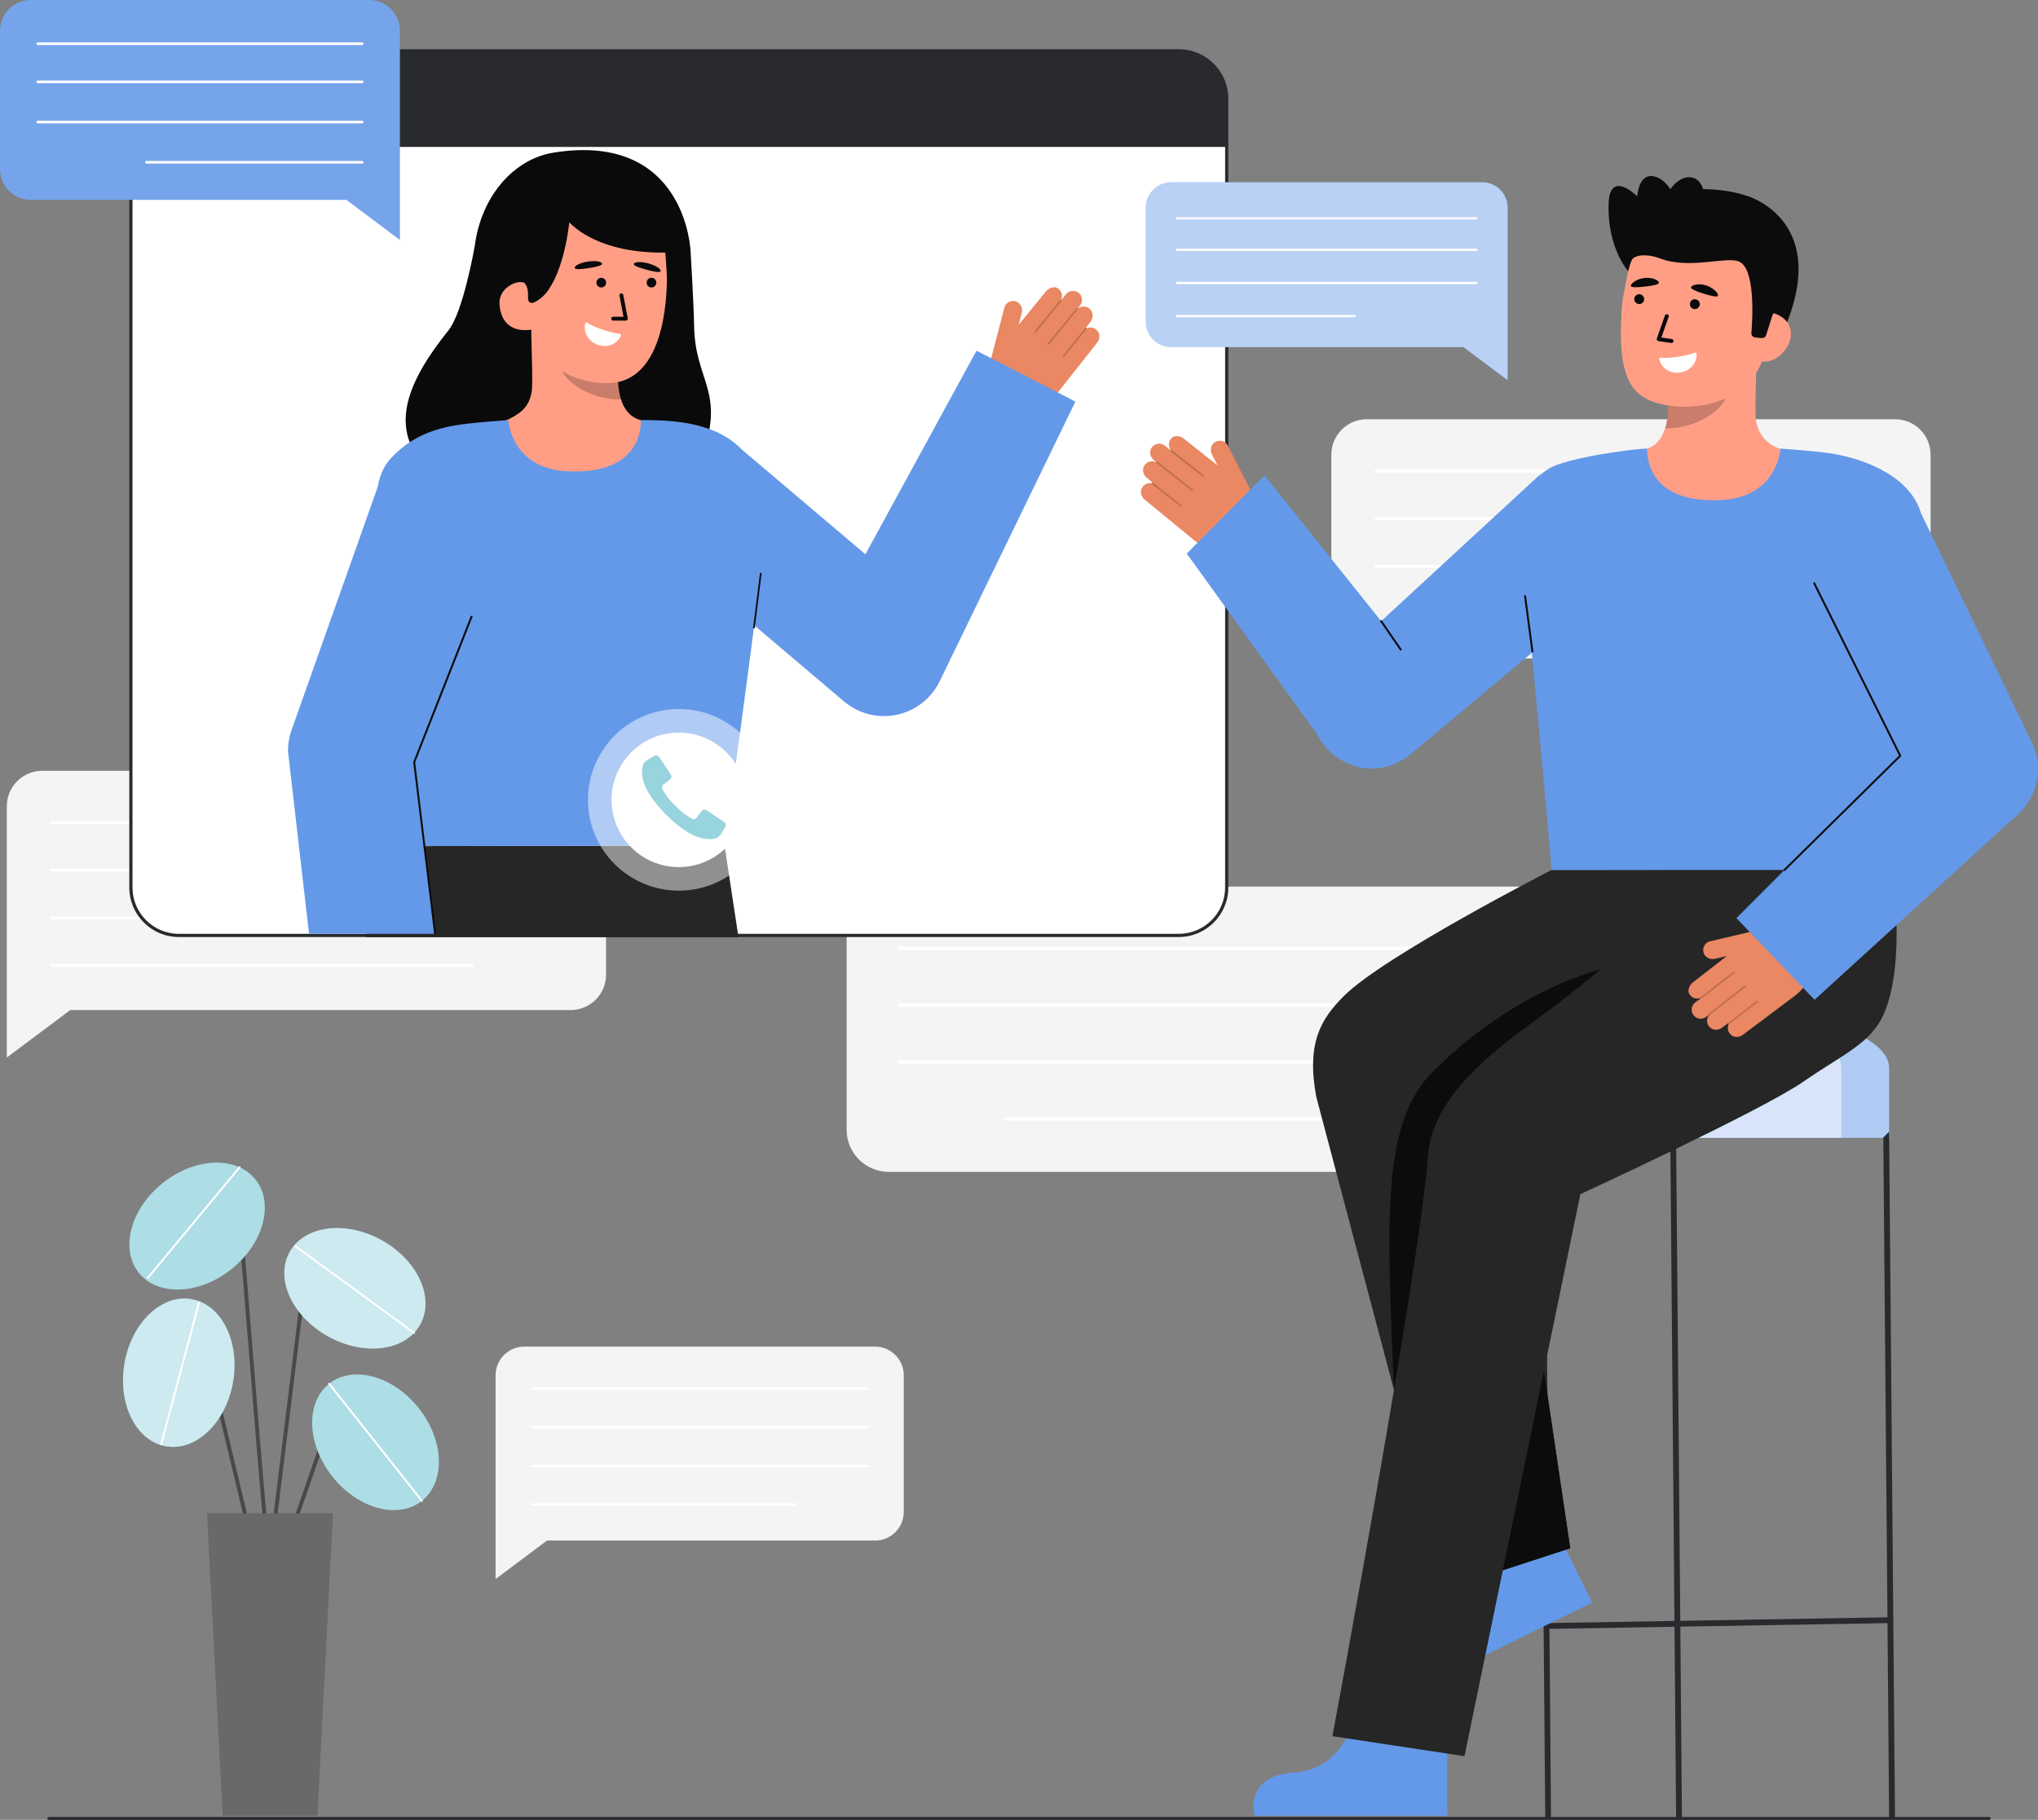 <svg id="Layer_2" data-name="Layer 2" xmlns="http://www.w3.org/2000/svg" viewBox="0 0 1050.734 938.434" style="width: 100%; height: 100%;">
  <rect x="0" y="0" width="1050.734" height="938.434" fill="#808080" stroke="none"/>
  <g id="Layer_2-2" data-name="Layer 2">
    <g>
      <g>
        <path d="m139.213,805.068c-.256,0-.512-.098-.707-.293-1.409-1.409-3.706-27.259-9.892-104.223-2.531-31.492-4.922-61.238-6.667-79.315-.125-1.291-.625-1.441-.79-1.491-2.388-.721-9.652,5.007-13.707,10.022-.347.429-.977.497-1.407.149-.429-.348-.496-.977-.149-1.407,2.682-3.316,11.422-12.009,15.838-10.68.891.268,1.996,1.042,2.206,3.214,1.746,18.093,4.137,47.847,6.669,79.347,3.759,46.77,8.018,99.756,9.417,103.093.282.391.247.939-.105,1.291-.195.195-.451.293-.707.293Z" fill="#494949"></path>
        <ellipse cx="101.617" cy="632.255" rx="38.507" ry="28.398" transform="translate(-373.111 202.481) rotate(-38.715)" fill="#98D4DE"></ellipse>
        <ellipse cx="101.617" cy="632.255" rx="38.507" ry="28.398" transform="translate(-373.111 202.481) rotate(-38.715)" fill="#fff" opacity=".2"></ellipse>
        <path d="m76.223,659.447c-.112,0-.225-.038-.319-.115-.212-.176-.242-.491-.065-.704l47.291-57.029c.176-.211.491-.242.704-.065.212.176.242.491.065.704l-47.291,57.029c-.099.119-.241.181-.385.181Z" fill="#fff"></path>
        <path d="m149.528,792.843c-.109,0-.22-.018-.329-.056-.521-.181-.797-.751-.616-1.273l17.764-51.087c1.066-3.065,3.586-5.351,6.741-6.112,3.156-.763,6.44.122,8.788,2.364l9.391,8.971c.399.381.414,1.015.032,1.414-.382.399-1.015.413-1.414.032l-9.391-8.971c-1.853-1.77-4.445-2.469-6.937-1.867-2.49.601-4.479,2.405-5.321,4.825l-17.764,51.087c-.144.413-.53.672-.944.672Z" fill="#494949"></path>
        <ellipse cx="193.607" cy="743.737" rx="28.398" ry="38.507" transform="translate(-419.795 280.74) rotate(-38.363)" fill="#98D4DE"></ellipse>
        <path d="m131.143,801.811c-.452,0-.862-.309-.972-.768l-29.811-124.645c-.422-1.767-1.729-3.079-3.494-3.51-1.765-.429-3.53.133-4.718,1.506l-9.189,10.619c-.361.417-.994.463-1.411.102-.417-.361-.463-.993-.102-1.411l9.189-10.619c1.665-1.924,4.233-2.744,6.705-2.141,2.471.603,4.374,2.514,4.965,4.988l29.811,124.645c.128.537-.203,1.077-.74,1.205-.078.019-.156.027-.233.027Z" fill="#494949"></path>
        <ellipse cx="92.161" cy="707.864" rx="38.507" ry="28.398" transform="translate(-621.055 678.063) rotate(-80.189)" fill="#98D4DE"></ellipse>
        <path d="m139.215,805.068c-.041,0-.082-.002-.124-.007-.548-.068-.938-.567-.871-1.115l19.036-154.558c.43-3.486,2.78-6.296,6.135-7.335,3.354-1.039,6.883-.049,9.207,2.583l21.758,24.643c.366.414.326,1.046-.088,1.412-.414.366-1.046.326-1.411-.087l-21.758-24.643c-1.797-2.035-4.522-2.799-7.116-1.997-2.593.803-4.41,2.975-4.741,5.669l-19.036,154.558c-.062.507-.494.878-.991.878Z" fill="#494949"></path>
        <ellipse cx="182.976" cy="664.336" rx="28.398" ry="38.507" transform="translate(-486.918 502.89) rotate(-61.051)" fill="#98D4DE"></ellipse>
        <ellipse cx="193.607" cy="743.737" rx="28.398" ry="38.507" transform="translate(-419.795 280.74) rotate(-38.363)" fill="#fff" opacity=".2"></ellipse>
        <ellipse cx="92.161" cy="707.864" rx="38.507" ry="28.398" transform="translate(-621.055 678.063) rotate(-80.189)" fill="#fff" opacity=".5"></ellipse>
        <ellipse cx="182.976" cy="664.336" rx="28.398" ry="38.507" transform="translate(-486.918 502.89) rotate(-61.051)" fill="#fff" opacity=".5"></ellipse>
        <polygon points="163.561 936.21 114.865 936.21 106.795 780.406 171.63 780.406 163.561 936.21" fill="#292a2e"></polygon>
        <polygon points="163.561 936.21 114.865 936.21 106.795 780.406 171.63 780.406 163.561 936.21" fill="#fff" opacity=".3"></polygon>
        <path d="m217.507,774.43c-.148,0-.294-.065-.393-.189l-47.799-60.386c-.171-.217-.135-.531.082-.703.218-.172.532-.134.703.082l47.799,60.386c.171.217.135.531-.082.703-.092.073-.202.108-.31.108Z" fill="#fff"></path>
        <path d="m213.493,687.813c-.102,0-.206-.031-.294-.096l-61.167-44.663c-.223-.163-.272-.476-.109-.699.163-.223.476-.272.699-.109l61.167,44.663c.223.163.272.476.109.699-.098.134-.25.205-.404.205Z" fill="#fff"></path>
        <path d="m83.118,745.161c-.043,0-.086-.005-.129-.017-.267-.071-.425-.345-.354-.612l19.472-72.953c.071-.267.35-.424.612-.354.267.071.425.345.354.612l-19.472,72.953c-.06.224-.262.371-.482.371Z" fill="#fff"></path>
      </g>
      <g>
        <g>
          <path d="m451.152,794.422h-169.143l-26.499,19.848v-105.061c0-8.175,6.627-14.803,14.803-14.803h180.839c8.175,0,14.803,6.627,14.803,14.803v70.41c0,8.175-6.627,14.803-14.803,14.803Z" fill="#f4f4f4"></path>
          <path d="m447.25,716.665h-173.035c-.341,0-.617-.276-.617-.617s.276-.617.617-.617h173.035c.341,0,.617.276.617.617s-.276.617-.617.617Z" fill="#fff"></path>
          <path d="m447.25,736.583h-173.035c-.341,0-.617-.276-.617-.617s.276-.617.617-.617h173.035c.341,0,.617.276.617.617s-.276.617-.617.617Z" fill="#fff"></path>
          <path d="m447.25,756.5h-173.035c-.341,0-.617-.276-.617-.617s.276-.617.617-.617h173.035c.341,0,.617.276.617.617s-.276.617-.617.617Z" fill="#fff"></path>
          <path d="m410.207,776.418h-135.992c-.341,0-.617-.276-.617-.617s.276-.617.617-.617h135.992c.341,0,.617.276.617.617s-.276.617-.617.617Z" fill="#fff"></path>
        </g>
        <g>
          <path d="m294.21,520.861H36.203l-32.691,24.485v-129.607c0-10.086,8.176-18.261,18.261-18.261h272.436c10.086,0,18.261,8.176,18.261,18.261v86.861c0,10.086-8.176,18.261-18.261,18.261Z" fill="#f4f4f4"></path>
          <path d="m289.396,424.936H26.588c-.421,0-.762-.341-.762-.762s.341-.762.762-.762h262.808c.421,0,.762.341.762.762s-.341.762-.762.762Z" fill="#fff"></path>
          <path d="m289.396,449.507H26.588c-.421,0-.762-.341-.762-.762s.341-.762.762-.762h262.808c.421,0,.762.341.762.762s-.341.762-.762.762Z" fill="#fff"></path>
          <path d="m289.396,474.078H26.588c-.421,0-.762-.341-.762-.762s.341-.762.762-.762h262.808c.421,0,.762.341.762.762s-.341.762-.762.762Z" fill="#fff"></path>
          <path d="m243.698,498.65H26.588c-.421,0-.762-.341-.762-.762s.341-.762.762-.762h217.111c.421,0,.762.341.762.762s-.341.762-.762.762Z" fill="#fff"></path>
        </g>
        <g>
          <path d="m458.269,604.303h307.617s38.976,29.193,38.976,29.193v-154.528c0-12.025-9.748-21.773-21.773-21.773h-324.821c-12.025,0-21.773,9.748-21.773,21.773v103.563c0,12.025,9.748,21.773,21.773,21.773Z" fill="#f4f4f4"></path>
          <path d="m464.009,489.934h313.341c.502,0,.908-.407.908-.908,0-.502-.406-.908-.908-.908h-313.341c-.502,0-.908.407-.908.908s.406.908.908.908Z" fill="#fff"></path>
          <path d="m464.009,519.23h313.341c.502,0,.908-.407.908-.908s-.406-.908-.908-.908h-313.341c-.502,0-.908.407-.908.908,0,.502.406.908.908.908Z" fill="#fff"></path>
          <path d="m464.009,548.526h313.341c.502,0,.908-.407.908-.908,0-.502-.406-.908-.908-.908h-313.341c-.502,0-.908.407-.908.908s.406.908.908.908Z" fill="#fff"></path>
          <path d="m518.493,577.822h258.857c.502,0,.908-.407.908-.908s-.406-.908-.908-.908h-258.857c-.502,0-.908.407-.908.908s.406.908.908.908Z" fill="#fff"></path>
        </g>
        <g>
          <path d="m704.659,339.578h258.007s32.691,24.485,32.691,24.485v-129.607c0-10.086-8.176-18.261-18.261-18.261h-272.436c-10.086,0-18.261,8.176-18.261,18.261v86.861c0,10.086,8.176,18.261,18.261,18.261Z" fill="#f4f4f4"></path>
          <path d="m709.472,243.653h262.808c.421,0,.762-.341.762-.762s-.341-.762-.762-.762h-262.808c-.421,0-.762.341-.762.762s.341.762.762.762Z" fill="#fff"></path>
          <path d="m709.472,268.224h262.808c.421,0,.762-.341.762-.762s-.341-.762-.762-.762h-262.808c-.421,0-.762.341-.762.762s.341.762.762.762Z" fill="#fff"></path>
          <path d="m709.472,292.795h262.808c.421,0,.762-.341.762-.762,0-.421-.341-.762-.762-.762h-262.808c-.421,0-.762.341-.762.762s.341.762.762.762Z" fill="#fff"></path>
          <path d="m755.17,317.367h217.111c.421,0,.762-.341.762-.762s-.341-.762-.762-.762h-217.111c-.421,0-.762.341-.762.762s.341.762.762.762Z" fill="#fff"></path>
        </g>
      </g>
      <g>
        <g>
          <rect x="67.491" y="26.202" width="564.97" height="456.164" rx="24.703" ry="24.703" transform="translate(699.952 508.567) rotate(-180)" fill="#fff"></rect>
          <path d="m66.667,457.662V50.905c0-14.075,11.451-25.527,25.527-25.527h515.564c14.075,0,25.527,11.451,25.527,25.527v406.758c0,14.075-11.451,25.527-25.527,25.527H92.194c-14.076,0-25.527-11.451-25.527-25.527ZM92.194,27.025c-13.167,0-23.88,10.712-23.88,23.88v406.758c0,13.167,10.713,23.88,23.88,23.88h515.564c13.167,0,23.88-10.712,23.88-23.88V50.905c0-13.167-10.712-23.88-23.88-23.88H92.194Z" fill="#292a2e"></path>
        </g>
        <path d="m67.491,50.902v24.858s564.967,0,564.967,0v-24.858c0-13.643-11.06-24.703-24.703-24.703H92.194c-13.643,0-24.703,11.06-24.703,24.703Z" fill="#292a2e"></path>
      </g>
      <g>
        <path d="m603.878,178.991h150.661s22.751,17.04,22.751,17.04v-88.924c0-7.236-5.866-13.103-13.103-13.103h-160.309c-7.236,0-13.103,5.866-13.103,13.103v58.782c0,7.236,5.866,13.103,13.103,13.103Z" fill="#6499E9"></path>
        <path d="m603.878,178.991h150.661s22.751,17.04,22.751,17.04v-88.924c0-7.236-5.866-13.103-13.103-13.103h-160.309c-7.236,0-13.103,5.866-13.103,13.103v58.782c0,7.236,5.866,13.103,13.103,13.103Z" fill="#fff" opacity=".11"></path>
        <path d="m603.878,178.991h150.661s22.751,17.04,22.751,17.04v-88.924c0-7.236-5.866-13.103-13.103-13.103h-160.309c-7.236,0-13.103,5.866-13.103,13.103v58.782c0,7.236,5.866,13.103,13.103,13.103Z" fill="#fff" opacity=".49"></path>
        <path d="m606.834,129.374h154.397c.315,0,.57-.255.57-.57s-.255-.57-.57-.57h-154.397c-.315,0-.57.255-.57.57s.255.57.57.57Z" fill="#fff"></path>
        <path d="m606.834,113.153h154.397c.315,0,.57-.255.57-.57,0-.315-.255-.57-.57-.57h-154.397c-.315,0-.57.255-.57.57,0,.315.255.57.57.57Z" fill="#fff"></path>
        <path d="m606.834,146.474h154.397c.315,0,.57-.255.57-.57,0-.315-.255-.57-.57-.57h-154.397c-.315,0-.57.255-.57.57,0,.315.255.57.57.57Z" fill="#fff"></path>
        <path d="m606.834,163.574h91.696c.315,0,.57-.255.57-.57s-.255-.57-.57-.57h-91.696c-.315,0-.57.255-.57.57s.255.57.57.57Z" fill="#fff"></path>
      </g>
      <g>
        <path d="m15.889,103.061h162.701s27.589,20.664,27.589,20.664V15.889C206.179,7.114,199.065,0,190.29,0H15.889C7.114,0,0,7.114,0,15.889v71.282c0,8.775,7.114,15.889,15.889,15.889Z" fill="#6499E9"></path>
        <path d="m15.889,103.061h162.701s27.589,20.664,27.589,20.664V15.889C206.179,7.114,199.065,0,190.29,0H15.889C7.114,0,0,7.114,0,15.889v71.282c0,8.775,7.114,15.889,15.889,15.889Z" fill="#fff" opacity=".11"></path>
        <path d="m186.705,42.892H19.474c-.382,0-.691-.309-.691-.691s.309-.691.691-.691h167.231c.382,0,.691.309.691.691s-.309.691-.691.691Z" fill="#fff"></path>
        <path d="m186.705,23.222H19.474c-.382,0-.691-.309-.691-.691s.309-.691.691-.691h167.231c.382,0,.691.309.691.691s-.309.691-.691.691Z" fill="#fff"></path>
        <path d="m186.705,63.628H19.474c-.382,0-.691-.309-.691-.691s.309-.691.691-.691h167.231c.382,0,.691.309.691.691,0,.382-.309.691-.691.691Z" fill="#fff"></path>
        <path d="m186.705,84.365h-111.197c-.382,0-.691-.309-.691-.691s.309-.691.691-.691h111.197c.382,0,.691.309.691.691s-.309.691-.691.691Z" fill="#fff"></path>
      </g>
      <g>
        <g>
          <path d="m517.807,158.706c.674-2.585,3.379-4.1,5.957-3.282,2.418.767,3.683,3.447,3.043,5.902l-1.596,6.122,13.905-17.009c1.513-1.918,4.596-3.304,6.636-1.465,1.747,1.378,2.239,3.746,1.327,5.675.022.013.047.02.066.038.015.012.022.029.035.042l2.333-2.958c1.79-2.27,5.258-2.438,7.253-.132,1.483,1.713,1.399,4.293-.004,6.072l-.993,1.259c.024.047.04.098.045.15,1.726-1.383,4.262-1.405,6.018.135,1.907,1.673,1.99,4.635.419,6.627l-2.44,3.094c.13-.036.273-.018.389.073.067.054.105.126.13.202,1.786-.76,3.977-.386,5.411,1.27,1.483,1.713,1.399,4.293-.004,6.072l-20.807,26.377c-5.954,7.549-15.894,10.729-25.124,8.04l-14.528-4.233,12.53-48.07Z" fill="#e98862"></path>
          <g fill="none" opacity=".2">
            <path d="m533.404,171.555c.185.144.452.114.6-.068l13.203-16.192c.151-.185.123-.457-.062-.608-.162-.156-.458-.123-.608.062l-13.203,16.192c-.151.185-.123.457.062.608l.008.006Z" fill="#0c0c0c"></path>
          </g>
          <g fill="none" opacity=".2">
            <path d="m540.385,177.575c.185.144.452.114.6-.068l14.734-18.071c.151-.185.123-.457-.062-.608-.17-.137-.457-.123-.608.062l-14.734,18.071c-.151.185-.123.457.062.608l.008.006Z" fill="#0c0c0c"></path>
          </g>
          <g fill="none" opacity=".2">
            <path d="m547.908,184.138c.185.144.452.114.6-.068l11.753-14.415c.151-.185.123-.457-.062-.608-.19-.149-.457-.123-.608.062l-11.753,14.415c-.151.185-.123.457.062.608l.008.006Z" fill="#0c0c0c"></path>
          </g>
        </g>
        <g>
          <path d="m244.692,127.309s-5.91,33.61-13.413,42.958c-21.6,26.912-29.726,49.085-13.732,68.397,15.993,19.312,131.272,33.6,144.802-4.69,11.391-32.236-3.957-37.721-4.467-65.521-.231-12.579-1.851-39.093-1.851-39.093" fill="#0a0a0a"></path>
          <path id="sk" d="m338.41,218.717c-.201-.026-2.426,36.894-45.316,33.675-29.693-2.224-40.28-33.728-40.96-33.728,3.201-.68,8.592-1.67,10.014-2.429,4.676-2.512,10.461-5.126,11.968-14.206.869-5.233-.605-32.006-.151-37.301l45.579,10.173c-.637,11.183-5.094,37.107,10.529,41.696,2.599.759,5.4,1.457,8.339,2.12Z" fill="#ff9e85"></path>
          <path id="sh" d="m320.181,206.002c-.646-2.061-1.03-3.853-1.371-7.074-.61-5.761-.286-11.057.298-16.453-9.208-1.226-18.048-5.098-25.191-11.036-.846,3.126-5.501,16.783-4.212,19.753,2.436,5.615,13.883,14.81,30.476,14.81Z" fill="#0c0c0c" opacity=".22"></path>
          <path d="m312.189,197.611c-18.048-.442-36.403-9.981-38.289-34.318l-5.558-22.373c-1.887-24.337,9.366-45.057,32.281-46.834h0c22.915-1.776,40.128,7.629,42.014,31.967,0,0,1.283,13.947,1.204,18.608-.298,17.577-4.267,53.622-31.652,52.951Z" fill="#ff9e85"></path>
          <path d="m319.686,172.202c.382.046.599.447.445.799-1.993,4.575-6.967,6.512-11.811,4.835s-7.791-6.33-6.589-11.147c.096-.384.539-.56.87-.342,1.054.697,3.559,2.119,8.478,3.781,4.225,1.428,7.283,1.916,8.607,2.074Z" fill="#fff"></path>
          <path id="e1_eb" d="m340.575,139.859c-.167.764-3.07.363-6.876-.673-3.806-1.036-7.157-2.135-6.908-3.078.314-1.19,3.671-1.311,7.477-.275,3.806,1.036,6.57,2.823,6.307,4.025Z" fill="#0a0a0a"></path>
          <path d="m249.558,146.439l24.505,9.756c15.918-4.489,19.455-41.592,19.455-41.592,0,0,16.524,20.08,62.512,14.758,0,0-2.325-61.562-70.599-50.669-22.015,3.512-39.942,25.346-41.2,54.336-.882,20.316,5.327,13.41,5.327,13.41Z" fill="#0a0a0a"></path>
          <path d="m272.042,170.183c-6.964.54-13.721-2.658-14.505-13.142-.521-6.965,5.586-11.535,12.55-12.075l3.95,4.388,3.992,20.366-5.987.464Z" fill="#ff9e85"></path>
          <g>
            <circle id="e1_eye" cx="335.877" cy="145.748" r="2.5" transform="translate(154.242 463.655) rotate(-83.716)" fill="#0a0a0a"></circle>
            <g id="e1_n">
              <path d="m316.019,165.305c-.503-.055-.892-.483-.889-.999.003-.552.453-.998,1.006-.995l5.325.029-2.082-10.872c-.103-.542.252-1.066.795-1.17.542-.103,1.066.251,1.17.794l2.31,12.066c.056.294-.023.597-.214.827s-.475.362-.775.361l-6.541-.036c-.035,0-.07-.002-.104-.006Z" fill="#0a0a0a"></path>
            </g>
            <path id="e1_eb-2" data-name="e1_eb" d="m310.451,136.016c.157.767-2.658,1.577-6.558,2.175s-7.408.952-7.563-.01c-.196-1.215,2.823-2.687,6.722-3.285,3.899-.598,7.151-.086,7.398,1.12Z" fill="#0a0a0a"></path>
            <circle id="e1_eye-2" data-name="e1_eye" cx="309.997" cy="145.748" r="2.5" transform="translate(131.194 437.93) rotate(-83.716)" fill="#0a0a0a"></circle>
          </g>
          <path d="m261.399,139.235l-1.356,9.447c2.038-1.967,4.805-3.186,7.863-3.213.761-.017,1.505.075,2.225.216,4.138,4.091.195,10.296,3.932,10.51,2.123.122,7.483-4.331,8.977-7.294.947-1.879-3.498-9.977-3.242-12.066" fill="#0a0a0a"></path>
        </g>
        <polygon points="196.424 436.323 188.725 483.256 380.733 483.256 373.556 436.04 196.424 436.323" fill="#262626"></polygon>
        <path id="b_1_b" d="m292.784,243.038c-29.473-1.389-30.713-26.405-30.713-26.405,0,0-14.603.944-24.311,2.257-15.893,2.15-26.378,7.54-34.722,15.883-7.762,7.762-12.487,16.16-7.487,69.775,3.621,38.821.873,131.774.873,131.774l177.132-.284s16.527-119.202,18.014-136.677c2.838-33.361-3.209-61.563-10.136-68.489-14.24-14.24-38.754-14.24-50.996-14.238-.199,0,2.483,28.295-37.654,26.403Z" fill="#6499E9"></path>
        <path d="m503.451,180.829l-57.278,104.993-68.35-57.939-42.03,49.583,98.78,83.733.705.607c1.968,1.649,4.168,3.084,6.583,4.256,15.849,7.689,34.931,1.075,42.621-14.775l69.961-144.199-50.991-26.259Z" fill="#6499E9"></path>
        <path d="m213.542,393.035l10.783,88.508h-64.993s-10.84-94.028-10.84-94.028c-.04-4.03.68-8.03,2.1-11.8l47.07-132.88,61.79,21.01-45.91,129.19Z" fill="#6499E9"></path>
        <polygon points="223.829 481.603 213.031 392.969 213.077 392.851 242.782 317.465 243.713 317.833 214.054 393.1 224.821 481.482 223.829 481.603" fill="#0c0c0c"></polygon>
        <rect x="376.11" y="309.291" width="28.717" height=".865" transform="translate(34.427 658.476) rotate(-82.829)" fill="#0c0c0c"></rect>
      </g>
      <g>
        <path d="m1025.577,938.434H25.157c-.388,0-.702-.314-.702-.702s.314-.702.702-.702h1000.419c.388,0,.702.314.702.702s-.314.702-.702.702Z" fill="#292a2e"></path>
        <g fill="none" opacity=".65">
          <path d="m1025.577,938.434H25.157c-.388,0-.702-.314-.702-.702s.314-.702.702-.702h1000.419c.388,0,.702.314.702.702s-.314.702-.702.702Z" fill="#292a2e"></path>
        </g>
      </g>
      <g>
        <circle cx="349.976" cy="412.451" r="46.83" fill="#fff" opacity=".49"></circle>
        <circle cx="349.976" cy="412.451" r="34.68" fill="#fff"></circle>
        <path d="m373.348,423.864c.837.558,1.089,1.676.57,2.54l-2.27,3.782c-.603,1.023-1.575,1.776-2.716,2.1-3.773,1.035-12.093,1.243-25.43-12.092-13.335-13.337-13.127-21.658-12.092-25.43.324-1.142,1.077-2.115,2.098-2.718l3.784-2.27c.863-.517,1.981-.266,2.539.572l6.032,9.048c.546.821.367,1.926-.411,2.533l-3.388,2.634c-.734.566-.945,1.584-.496,2.397.994,1.788,1.936,3.895,6.601,8.566,4.665,4.671,6.778,5.607,8.566,6.601.812.45,1.829.239,2.395-.497l2.635-3.386c.607-.78,1.711-.959,2.533-.411l9.048,6.03Z" fill="#98D4DE"></path>
      </g>
      <g>
        <g>
          <path d="m883.82,520.307c-49.793,0-90.158,13.584-90.158,30.341v36.121h180.315v-36.121c0-16.757-40.365-30.341-90.158-30.341Z" fill="#6499E9"></path>
          <path d="m883.82,520.307c-49.793,0-90.158,13.584-90.158,30.341v36.121h180.315v-36.121c0-16.757-40.365-30.341-90.158-30.341Z" fill="#fff" opacity=".49"></path>
          <path d="m949.417,550.652v36.115h-155.757v-36.115c0-15.36,33.896-28.05,77.878-30.056,43.982,2.006,77.878,14.696,77.878,30.056Z" fill="#fff" opacity=".49"></path>
          <polygon points="973.977 937.743 977.003 937.743 973.977 583.565 970.977 586.59 973.117 833.994 866.304 835.809 864.149 586.565 861.149 586.59 863.304 835.86 798.825 836.956 796.661 586.565 793.661 583.59 796.686 937.732 799.661 937.717 798.851 839.957 863.33 838.861 864.149 937.743 867.149 937.717 866.33 838.81 973.143 836.994 973.977 937.743" fill="#292a2e"></polygon>
        </g>
        <g>
          <path d="m698.531,884.705s-5.362,27.794-31.385,29.343c-26.023,1.549-20.38,22.28-20.38,22.28h99.444v-49.684s-47.68-1.938-47.68-1.938Z" fill="#6499E9"></path>
          <path d="m755.269,801.11s7.457,27.306-15.209,40.183c-22.667,12.877-8.452,28.988-8.452,28.988l89.232-43.896-21.931-44.582-43.639,19.307Z" fill="#6499E9"></path>
          <path d="m745.828,819.157l-67.238-253.689c-5.103-28.026,2.578-40.174,14.41-51.975,20.786-20.733,106.917-64.861,106.917-64.861l103.329-.282c27.398,0,54.334,27.017,54.334,54.416s-27.854,50.633-55.252,50.633l-127.242,12.698,34.491,232.286-63.749,20.775Z" fill="#262626"></path>
          <polygon points="809.577 798.383 795.999 706.935 727.207 748.899 745.828 819.157 809.577 798.383" fill="#0c0c0c"></polygon>
          <path d="m825.171,499.968s-43.437,9.681-86.457,52.701c-26.083,26.083-23.944,73.284-20.031,164.067l42.727-63.11,46.864-84.522,16.897-69.136Z" fill="#0c0c0c"></path>
          <path d="m975.568,448.319l-70.173-.331-.027.924h-21.248s-53.224,48.979-96.078,79.842c-31.17,22.448-50.185,43.85-51.83,67.177-4.011,56.86-49.249,299.365-49.249,299.365l68.082,10.309,59.742-289.811s93.425-43.068,115.034-58.056c20.348-14.114,34.721-19.569,41.454-34.971,11.63-26.601,4.293-74.447,4.293-74.447Z" fill="#262626"></path>
        </g>
        <g>
          <g>
            <path id="sk-2" data-name="sk" d="m839.911,233.842c.204-.027,2.469,37.552,46.124,34.276,30.222-2.264,40.998-34.329,41.691-34.329-3.258-.693-7.285-1.744-8.886-2.104-5.317-1.198-11.954-5.586-13.488-14.827-.884-5.327.616-32.577.154-37.966l-46.391,10.355c.648,11.382,5.185,37.769-10.716,42.439-2.646.772-5.496,1.483-8.488,2.157Z" fill="#ff9e85"></path>
            <path id="sh-2" data-name="sh" d="m858.465,220.9c.657-2.097,1.048-3.921,1.395-7.2.621-5.864.291-11.254-.303-16.747,9.372-1.247,18.369-5.189,25.64-11.233.861,3.181,5.599,17.082,4.287,20.106-2.479,5.715-14.131,15.074-31.019,15.074Z" fill="#0c0c0c" opacity=".22"></path>
            <g>
              <path d="m839.852,140.378s-11.286-12.154-10.493-35.373c.614-17.978,14.77-3.745,14.77-3.745,0,0,.568-12.941,9.553-10.05,8.985,2.89,11.787,17.088,11.787,17.088" fill="#0c0c0c"></path>
              <path d="m901.032,101.148s44.833,13.019,17.309,72.016l-4.092-.447-8.307-.908" fill="#0c0c0c"></path>
              <path d="m864.032,209.537c18.307,1.585,41.897-5.969,46.554-30.374l4.202-22.021c4.656-24.405-4.387-46.635-27.366-51.02h0c-22.979-4.384-43.929,12.123-48.586,36.528l-1.86,9.749c-.383,2.007-.859,5.648-1.05,10.159-.38,9-.924,22.69,3.437,32.79,4.117,9.536,12.973,13.176,24.669,14.189Z" fill="#ff9e85"></path>
              <path d="m856.053,184.471c-.384-.025-.67.33-.583.705,1.125,4.861,5.663,7.673,10.732,6.907s8.814-4.804,8.51-9.76c-.024-.396-.428-.649-.793-.494-1.163.494-3.886,1.434-9.026,2.173-4.415.634-7.51.556-8.84.47Z" fill="#fff"></path>
              <g>
                <g>
                  <circle id="e1_eye-3" data-name="e1_eye" cx="845.133" cy="154.243" r="2.551" transform="translate(657.48 992.591) rotate(-87.726)" fill="#0a0a0a"></circle>
                  <g id="e1_n-2" data-name="e1_n">
                    <path d="m861.739,176.86c.516.02.973-.352,1.049-.873.081-.558-.305-1.075-.864-1.156l-5.377-.779,3.752-10.653c.187-.532-.092-1.114-.624-1.301-.531-.187-1.114.092-1.301.623l-4.163,11.824c-.101.288-.068.606.09.867s.424.438.727.482l6.605.957c.036.005.071.008.106.01Z" fill="#0a0a0a"></path>
                  </g>
                  <path id="e1_eb-3" data-name="e1_eb" d="m871.804,148.153c-.275.75,2.443,1.995,6.286,3.19s7.33,2.085,7.632,1.138c.382-1.196-2.4-4.16-6.243-5.355-3.843-1.195-7.242-.152-7.675,1.027Z" fill="#0a0a0a"></path>
                  <circle id="e1_eye-4" data-name="e1_eye" cx="873.796" cy="156.842" r="2.551" transform="translate(682.41 1023.727) rotate(-87.726)" fill="#0a0a0a"></circle>
                </g>
                <path id="e1_eb-4" data-name="e1_eb" d="m840.826,147.457c.053.797,3.042.832,7.04.365,3.998-.467,7.545-1.068,7.437-2.056-.136-1.248-3.464-2.899-7.462-2.432-3.998.467-7.099,2.87-7.015,4.123Z" fill="#0a0a0a"></path>
              </g>
              <path d="m907.74,186.326c6.983,1.332,14.07-5.058,15.402-12.041,1.332-6.983-3.594-11.914-10.577-13.247l-4.491,3.993-6.338,20.15,6.004,1.146Z" fill="#ff9e85"></path>
              <path d="m904.941,174.03c-1.186-.103-2.068-1.139-1.971-2.325.627-7.664,2.074-33.494-6.526-36.896-6.737-2.665-25.449,4.238-40.618-1.545-6.636-2.53-13.459-1.989-14.699,1.138-.491,1.238-1.49-17.983,11.755-30.083,10.546-9.634,39.131-7.805,51.232-1.882,33.506,16.4,9.622,60.382,9.622,60.382l-3.171,10.001c-.306.966-1.241,1.59-2.25,1.502l-3.375-.292Z" fill="#0c0c0c"></path>
              <ellipse cx="868.102" cy="105.164" rx="14.326" ry="9.733" transform="translate(447.072 871.581) rotate(-68.125)" fill="#0c0c0c"></ellipse>
            </g>
          </g>
          <path d="m787.718,314.52c1.348,15.833,10.903,114.61,12.199,134.112h175.575c1.009-17.589,5.538-94.5,9.364-128.895,3.652-32.821,8.77-47.757,4.564-57.957-7.418-17.989-31.03-26.023-47.019-28.188-9.764-1.322-24.449-2.269-24.449-2.269,0,0-1.243,25.153-30.891,26.553-40.36,1.904-37.664-26.553-37.864-26.553-6.538,0-42.128,4.755-51.027,10.555-12.569,8.192-16.284,19.357-16.431,29.614-.169,11.81,4.449,25.071,5.98,43.028Z" fill="#6499E9"></path>
          <g>
            <path d="m633.071,229.836c-1.21-2.381-4.177-3.284-6.521-1.933-2.198,1.266-2.861,4.154-1.712,6.416l2.867,5.64-17.218-13.646c-1.888-1.551-5.196-2.246-6.796-.014-1.412,1.719-1.387,4.138-.084,5.827-.019.017-.042.03-.056.051-.012.015-.015.033-.025.048l-2.911-2.391c-2.234-1.835-5.657-1.258-7.114,1.42-1.082,1.99-.45,4.493,1.301,5.931l1.239,1.018c-.013.051-.018.104-.012.156-1.981-.982-4.464-.462-5.85,1.418-1.506,2.042-.954,4.953,1.006,6.563l3.045,2.501c-.134-.007-.27.041-.364.154-.053.067-.076.146-.084.226-1.907-.361-3.968.472-5.014,2.397-1.082,1.99-.45,4.493,1.301,5.931l25.962,21.322c7.43,6.102,17.819,7.086,26.262,2.486l13.289-7.239-22.512-44.283Z" fill="#e98862"></path>
            <g fill="none" opacity=".2">
              <path d="m620.579,245.721c-.15.18-.417.208-.601.062l-16.357-12.998c-.187-.149-.218-.42-.069-.608.125-.187.421-.218.608-.069l16.357,12.998c.187.149.218.42.069.608l-.006.008Z" fill="#0c0c0c"></path>
            </g>
            <g fill="none" opacity=".2">
              <path d="m615.046,253.093c-.15.18-.417.208-.601.062l-18.255-14.506c-.187-.149-.218-.42-.069-.608.137-.17.421-.218.608-.069l18.255,14.506c.187.149.218.42.069.608l-.006.008Z" fill="#0c0c0c"></path>
            </g>
            <g fill="none" opacity=".2">
              <path d="m609.099,261.113c-.15.18-.417.208-.601.062l-14.562-11.571c-.187-.149-.218-.42-.069-.608.154-.186.421-.218.608-.069l14.562,11.571c.187.149.218.42.069.608l-.006.008Z" fill="#0c0c0c"></path>
            </g>
          </g>
          <g>
            <path d="m881.726,485.377c-2.6.611-4.181,3.278-3.425,5.876.709,2.436,3.357,3.765,5.826,3.185l6.159-1.447-17.341,13.489c-1.954,1.466-3.415,4.515-1.625,6.599,1.335,1.779,3.69,2.329,5.641,1.464.012.022.019.048.036.067.012.015.028.023.041.036l-3.013,2.261c-2.312,1.735-2.564,5.197-.308,7.248,1.677,1.524,4.258,1.503,6.07.143l1.283-.962c.047.025.097.042.149.049-1.424,1.692-1.508,4.227-.011,6.019,1.626,1.947,4.585,2.102,6.615.579l3.152-2.365c-.039.129-.025.272.063.391.053.068.124.108.199.135-.803,1.767-.483,3.966,1.139,5.44,1.677,1.524,4.258,1.503,6.07.143l26.873-20.162c7.69-5.77,11.111-15.629,8.646-24.922l-3.88-14.627-48.36,11.363Z" fill="#e98862"></path>
            <g fill="none" opacity=".2">
              <path d="m894.194,501.281c.139.188.103.454-.083.598l-16.507,12.807c-.189.146-.46.112-.607-.077-.152-.166-.112-.461.077-.607l16.507-12.807c.189-.146.46-.112.607.077l.006.008Z" fill="#0c0c0c"></path>
            </g>
            <g fill="none" opacity=".2">
              <path d="m900.043,508.406c.139.188.103.454-.083.598l-18.422,14.292c-.189.146-.46.112-.607-.077-.133-.173-.112-.46.077-.607l18.422-14.292c.189-.146.46-.112.607.077l.006.008Z" fill="#0c0c0c"></path>
            </g>
            <g fill="none" opacity=".2">
              <path d="m906.422,516.085c.139.188.103.454-.083.598l-14.695,11.401c-.189.146-.46.112-.607-.077-.144-.193-.112-.46.077-.607l14.695-11.401c.189-.146.46-.112.607.077l.006.008Z" fill="#0c0c0c"></path>
            </g>
          </g>
          <path d="m1047.596,382.855l-.33-.682-58.399-120.729-58.514,28.304,48.361,99.977-83.458,83.733,40.287,42.103,104.936-95.754c10.006-9.145,13.323-24.125,7.118-36.953Z" fill="#6499E9"></path>
          <path d="m920,449.131c-.129,0-.258-.05-.356-.148-.194-.197-.192-.514.005-.707l59.455-58.652-44.199-88.647c-.124-.247-.023-.547.224-.67.25-.125.548-.022.67.225l44.361,88.972c.097.193.058.427-.096.578l-59.713,58.906c-.097.097-.224.145-.351.145Z" fill="#0c0c0c"></path>
          <path d="m793.77,244.911l-81.692,75.381-60.131-75.157-40.098,40.329,67.149,93.055c6.04,12.072,19.046,19.378,32.408,17.463,5.014-.719,9.927-2.653,14.286-5.871l1.515-1.119,109.589-91.71-43.026-52.369Z" fill="#6499E9"></path>
          <path d="m790.078,336.408c-.247,0-.461-.183-.495-.434l-3.796-28.502c-.037-.274.156-.525.43-.562.273-.03.525.157.562.43l3.796,28.502c.037.274-.156.525-.43.562-.022.003-.044.004-.066.004Z" fill="#0c0c0c"></path>
          <path d="m722.164,335.456c-.176,0-.347-.094-.438-.259l-10.085-14.664c-.133-.241-.045-.546.197-.679.241-.137.545-.046.679.196l10.085,14.664c.133.241.045.546-.197.679-.076.043-.159.062-.241.062Z" fill="#0c0c0c"></path>
        </g>
      </g>
    </g>
  </g>
</svg>